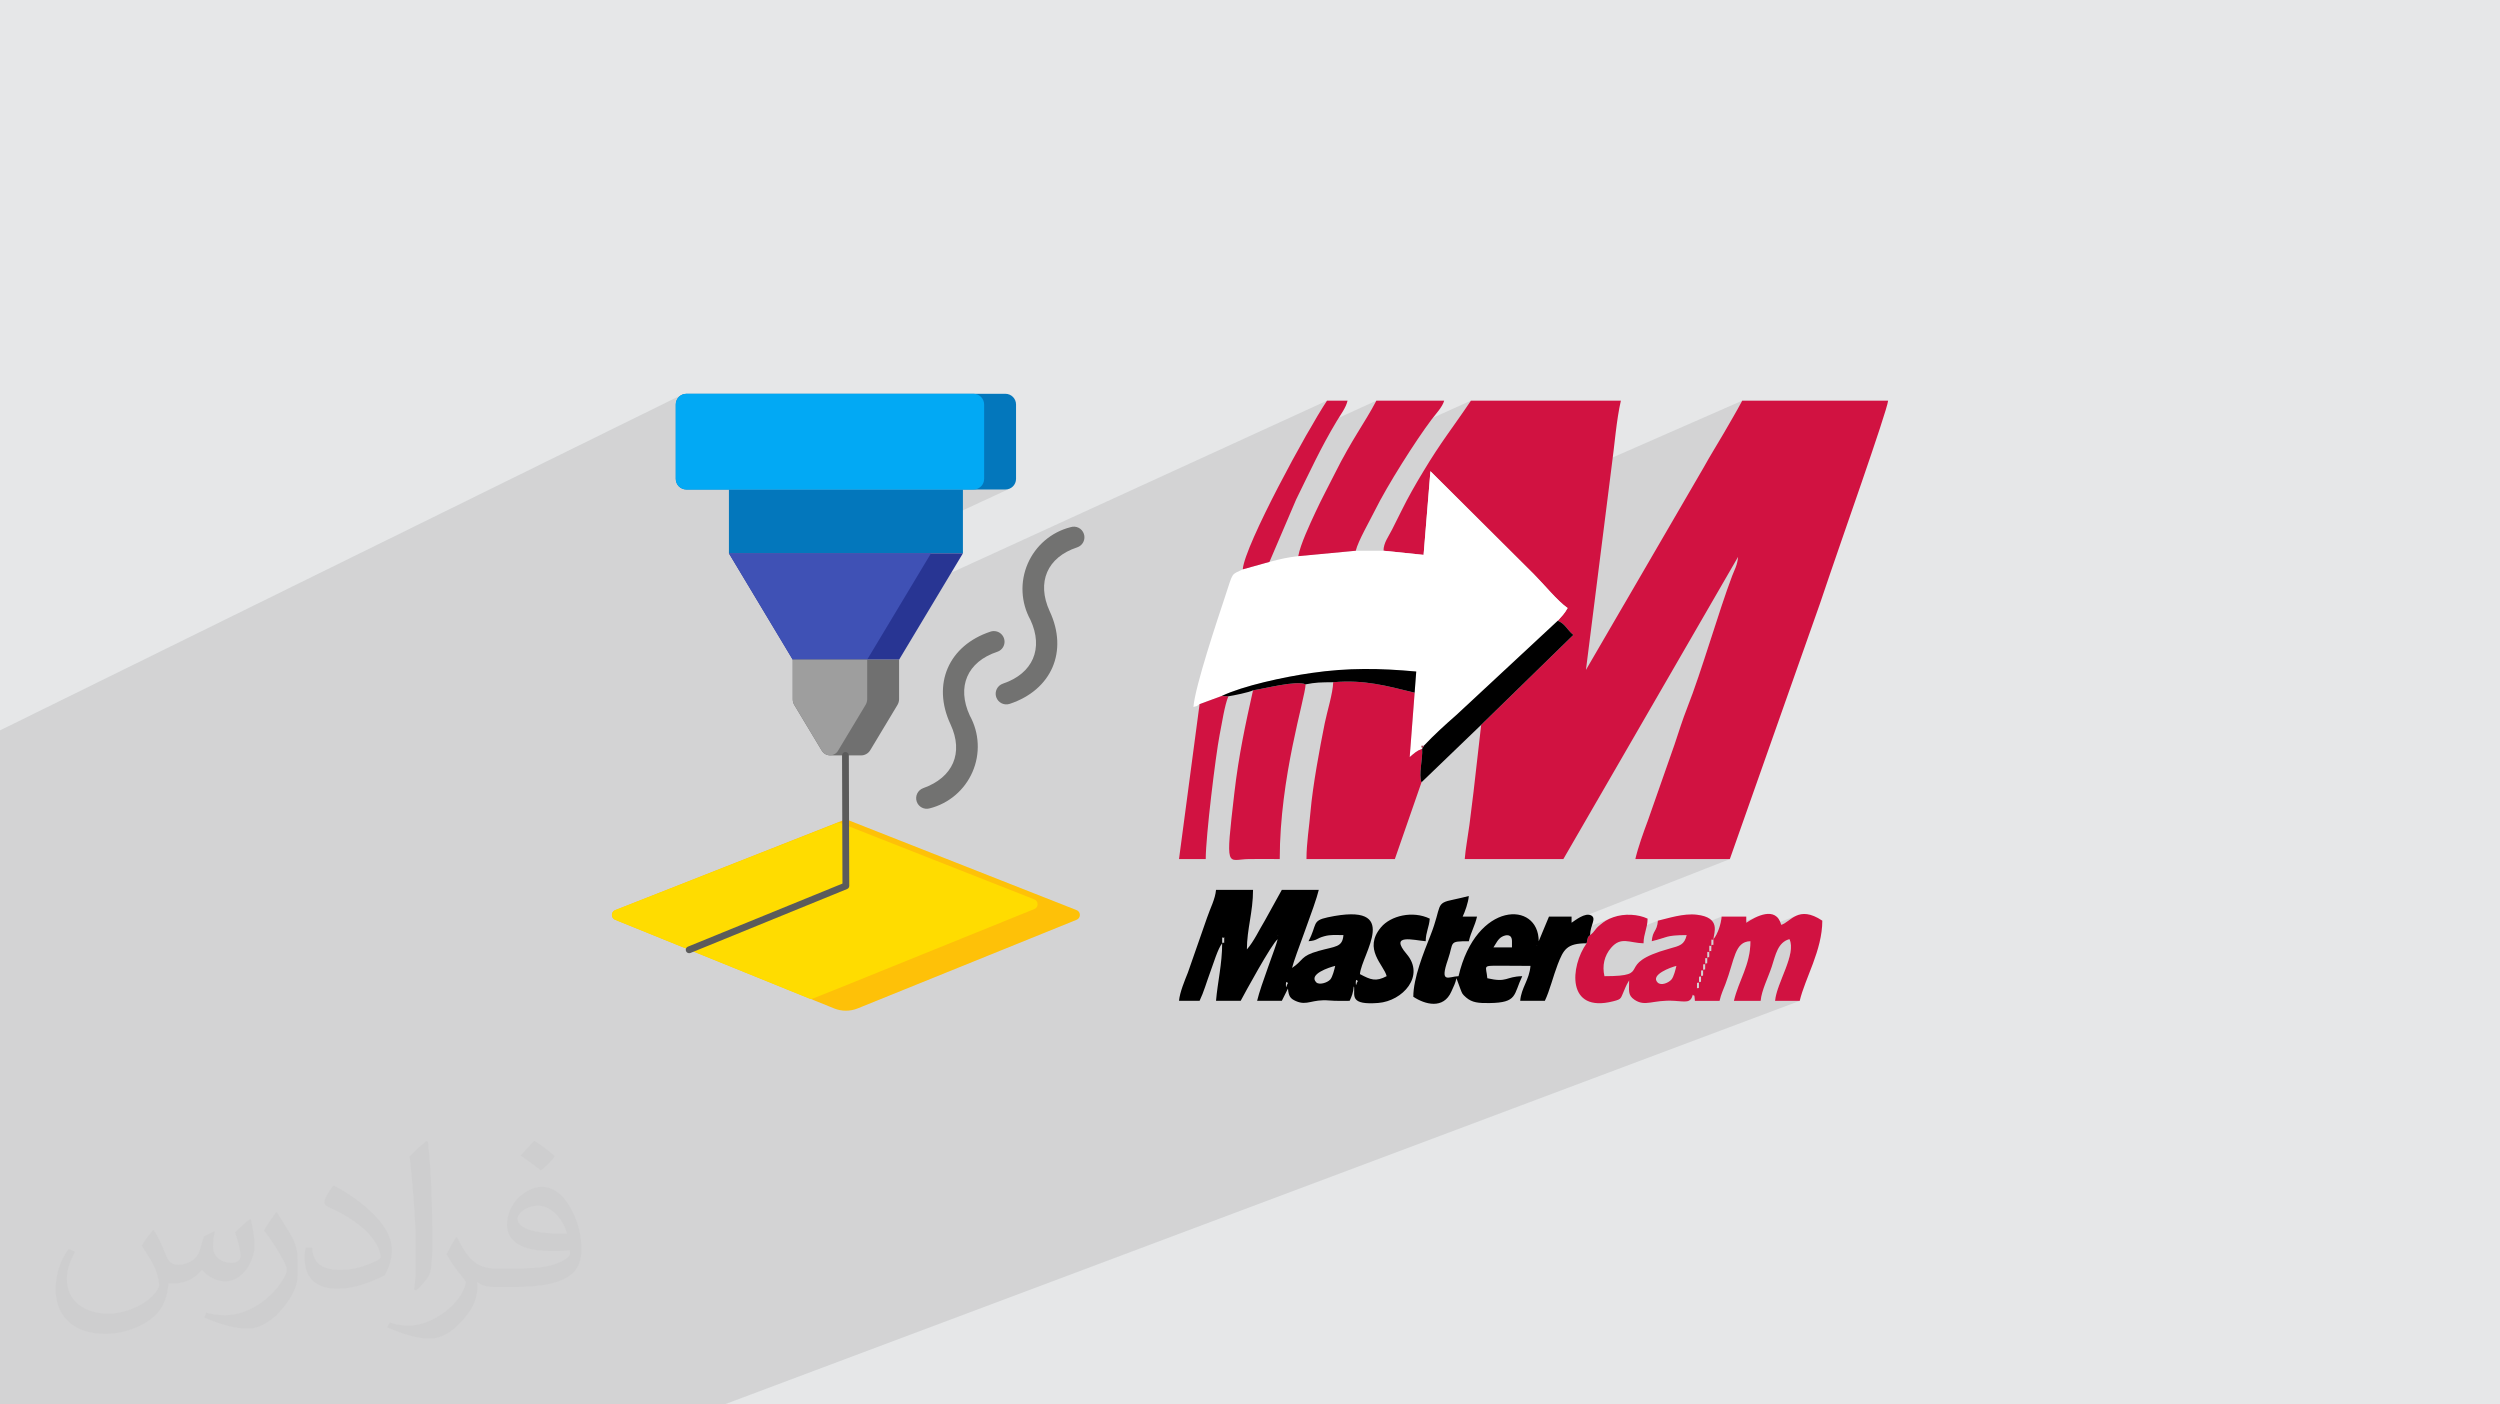 <?xml version="1.0" encoding="UTF-8"?>
<!DOCTYPE svg PUBLIC "-//W3C//DTD SVG 1.1//EN" "http://www.w3.org/Graphics/SVG/1.1/DTD/svg11.dtd">
<!-- Creator: CorelDRAW 2020 (64-Bit) -->
<svg xmlns="http://www.w3.org/2000/svg" xml:space="preserve" width="94.192mm" height="52.917mm" version="1.1" style="shape-rendering:geometricPrecision; text-rendering:geometricPrecision; image-rendering:optimizeQuality; fill-rule:evenodd; clip-rule:evenodd"
viewBox="0 0 9404.92 5283.66"
 xmlns:xlink="http://www.w3.org/1999/xlink"
 xmlns:xodm="http://www.corel.com/coreldraw/odm/2003">
 <defs>
  <style type="text/css">
   <![CDATA[
    .fil15 {fill:#727271}
    .fil5 {fill:black}
    .fil14 {fill:#02A9F4}
    .fil9 {fill:#0377BC}
    .fil10 {fill:#283593}
    .fil11 {fill:#3F51B5}
    .fil12 {fill:#707070}
    .fil13 {fill:#9E9E9E}
    .fil6 {fill:#A63C56}
    .fil3 {fill:#D11241}
    .fil0 {fill:#E6E7E8}
    .fil7 {fill:#FEC108}
    .fil8 {fill:#FFDC00}
    .fil4 {fill:white}
    .fil16 {fill:#5B5B5B;fill-rule:nonzero}
    .fil2 {fill:#373435;fill-opacity:0.031}
    .fil1 {fill:#2B2A29;fill-opacity:0.102}
   ]]>
  </style>
 </defs>
 <g id="Layer_x0020_1">
  <polygon class="fil0" points="-0,0 9404.92,0 9404.92,5283.66 -0,5283.66 "/>
  <path class="fil1" d="M-0 4457.77l0 -11.36 0 -11.75 0 -0.01 0 -6.99 0 -0.01 0 -46.34 0 -23.2 0 -35.59 0 -1.5 0 -2.21 0 -16.5 0 -0.22 0 -21.26 0 -2.52 0 -1.28 0 -3.31 0 -19.57 0 -0.03 0 -3.97 0 -5.12 0 -0.59 0 -1.08 0 -5.86 0 -6.1 0 -1.96 0 -2.69 0 -0.35 0 -9.29 0 -0.01 0 -20.61 0 -0.34 0 -26.49 0 -8.09 0 -24.6 0 -8.52 0 -0.21 0 -1.24 0 -56.1 0 -22.12 0 -7.95 0 -34.39 0 -3.93 0 -3.18 0 -0.35 0 -20.87 0 -0.35 0 -20.28 0 -57.2 0 -0.25 0 -1.39 0 -19.16 0 -14.04 0 -23.29 0 -22.92 0 -26.47 0 -47.19 0 -144.59 0 -3.64 0 -46.03 0 -3.63 0 -173.06 0 -220.24 0 -70.64 0 -54.7 0 -258.5 0 -22.91 2566.57 -1263.07 -6.79 3.71 -5.92 4.9 -4.88 5.93 -3.68 6.79 -2.34 7.49 -0.81 8.02 0 280.07 0.81 8.07 2.33 7.52 3.69 6.79 4.87 5.92 5.92 4.88 6.8 3.68 7.52 2.34 8.07 0.81 1080.27 0 8.01 -0.81 7.47 -2.33 -6.73 3.14 111.1 0 8.07 -0.81 7.52 -2.33 -524.02 243.2 348.57 0 -690.04 316.98 24.35 40.59 2035.34 -931.81 -7.36 11.22 -8.23 12.99 -9.05 14.65 -9.79 16.18 -10.44 17.58 -11.03 18.86 -11.56 20.03 -2.92 5.12 256.09 -116.63 -8.77 16.28 -8.73 15.61 -8.73 15.13 -8.77 14.79 -8.84 14.65 -8.97 14.66 -9.11 14.85 -9.31 15.2 -9.54 15.73 -9.81 16.42 -10.11 17.28 -10.46 18.31 -10.83 19.52 -4.95 9.18 482.54 -217.59 -12.32 18.25 -11.86 17.32 -11.49 16.55 -11.16 15.94 -10.91 15.48 -10.73 15.18 -10.61 15.04 -10.56 15.04 -10.57 15.22 -10.66 15.53 -10.8 16.02 -11.02 16.65 -11.31 17.44 -11.65 18.39 -12.06 19.5 -12.55 20.76 -5.36 8.97 -2.37 3.98 35.84 -15.97 173.65 172.87 999.22 -438.16 -4.09 7.67 -4.16 7.7 -4.23 7.7 -4.29 7.72 -4.34 7.73 -4.38 7.74 -4.42 7.74 -4.44 7.74 -4.47 7.74 -4.47 7.74 -4.49 7.74 -4.48 7.73 -4.47 7.72 -4.45 7.7 -4.43 7.7 -4.39 7.67 -4.52 7.78 -4.57 7.78 -4.6 7.77 -4.64 7.78 -4.66 7.79 -4.69 7.81 -4.7 7.82 -4.7 7.85 -4.71 7.89 -4.71 7.91 -4.7 7.96 -4.68 8.01 -4.66 8.05 -4.63 8.11 -4.6 8.17 -4.56 8.24 -302.13 519.7 431 -182.22 -1.35 10.95 -2.01 9.94 -2.54 9.15 -2.95 8.55 -3.22 8.15 -3.35 7.93 -3.37 7.93 -3.27 8.11 -4.91 13.14 -4.98 13.61 -5.04 14.05 -5.08 14.46 -5.14 14.84 -5.19 15.18 -5.23 15.49 -5.27 15.78 -5.3 16.02 -5.34 16.24 -5.36 16.43 -5.39 16.57 -5.4 16.69 -5.43 16.78 -5.43 16.84 -5.44 16.86 -5.45 16.85 -5.45 16.82 -5.44 16.74 -5.44 16.65 -5.43 16.51 -5.41 16.35 -5.39 16.15 -5.37 15.93 -5.34 15.65 -5.32 15.37 -5.28 15.03 -5.24 14.68 -5.2 14.29 -5.15 13.86 -5.11 13.41 -5.05 12.92 -3.36 8.68 -3.29 8.69 -3.21 8.69 -3.15 8.69 -3.08 8.69 -3.03 8.68 -2.97 8.67 -2.93 8.66 -2.9 8.63 -2.86 8.62 -2.84 8.59 -2.82 8.57 -2.8 8.53 -2.8 8.5 -2.79 8.45 -2.8 8.42 -100.32 286.25 -3.07 8.18 -3.17 8.55 -3.25 8.85 -3.3 9.12 -3.33 9.32 -3.33 9.49 -3.32 9.59 -3.28 9.65 -3.21 9.66 -3.11 9.61 -2.99 9.53 -2.84 9.37 -2.67 9.19 -2.47 8.94 -2.25 8.64 -2 8.3 355.64 0 -574.79 225.56 -6.84 4.43 -7.85 5.45 -5.92 4.1 -113.13 44.37 -10.53 25.24 -297.28 116.43 -4 13.99 293.5 -114.86 2.38 2.17 -466.03 182.33 -0.09 2.61 162.16 -63.43 0.32 0.88 581.59 -227.49 -7.16 3.06 -6.43 3.16 -5.87 3.3 -5.5 3.48 -5.3 3.73 -5.28 4.02 -5.45 4.35 -7.59 6.53 -5.51 5.51 -4.07 4.76 -3.27 4.3 -3.11 4.1 -3.58 4.18 -4.69 4.55 -6.45 5.18 -7.79 7.79 -5.39 23.13 -0.01 0 -10.97 17.26 -3.94 7.71 283.21 -110.16 -1.85 13.86 -2.74 10.27 -3.34 7.88 -3.63 6.69 -3.64 6.68 -3.33 7.88 -2.75 10.27 -1.85 13.86 10.18 -2.51 8.89 -2.4 7.8 -2.29 6.96 -2.17 6.32 -2.05 5.91 -1.91 5.72 -1.76 5.76 -1.61 6.01 -1.45 6.49 -1.29 5.44 -0.83 187.42 -72.51 -1.26 10.42 -2.12 11.24 -2.92 11.68 -3.65 11.73 -4.35 11.4 -0.48 1.03 159.38 -61.44 -9.77 3.8 -9.51 4.34 -9.11 4.7 -8.57 4.84 -7.87 4.8 -7.04 4.56 -111.53 42.97 -0.5 1.08 -5.56 9.62 -6.08 8.16 -5.05 1.95 0.03 0.01 5.03 -1.94 -0.01 11.2 -0.08 6.73 -0.26 3.32 -0.54 0.96 -6.9 2.66 -0.01 9.61 0 0.02 319.05 -122.53 -8.32 4.25 -7.74 4.78 -7.28 5.07 -6.91 5.06 -6.64 4.79 -6.46 4.24 -6.39 3.43 -277.08 106.32 -0.01 7.76 -0.06 5.38 135.16 -51.81 9.23 -2.49 10.5 -1 -0.5 16.52 -1.42 15.81 -2.26 15.19 -0.52 2.55 151.48 -57.85 3.9 11.13 1.76 12.22 -0.14 13.17 -1.78 13.98 -3.18 14.67 -4.31 15.21 -5.2 15.61 -5.84 15.88 -6.22 16 -6.35 16 -6.23 15.86 -5.85 15.57 -5.22 15.15 -4.35 14.59 -3.22 13.9 -1.83 13.07 92.75 0 -4046.13 1518.6 -82.67 0 -48.37 0 -89.6 0 -48.17 0 -82.66 0 -21.43 0 -39.76 0 -5.67 0 -2.15 0 -29.11 0 -3.31 0 -2.35 0 -41.45 0 -1.58 0 -2.33 0 -2.12 0 -1.21 0 -39.66 0 -1.59 0 -2.3 0 -0.01 0 -2.1 0 -1.55 0 -13.39 0 -11.34 0 -14.85 0 -1.4 0 -2.07 0 -0.03 0 -2.21 0 -1.69 0 -5.68 0 -13.25 0 -1.13 0 -3.48 0 -15.77 0 -1.6 0 -2.23 0 -0.01 0 -2.14 0 -1.32 0 -39.19 0 -1.52 0 -1.35 0 -0.9 0 -2.11 0 -1.41 0 -4.92 0 -22.82 0 -0.03 0 -3.23 0 -4.02 0 -4.37 0 -1.39 0 -2.11 0 -0.03 0 -2.23 0 -1.49 0 -13.3 0 -3.6 0 -22 0 -1.44 0 -1.44 0 -0.59 0 -0.03 0 -2.17 0 -1.72 0 -2.89 0 -21.55 0 -15.91 0 -2.2 0 -0.06 0 -3.38 0 -24.55 0 -4.31 0 -16.02 0 -10.15 0 -13.09 0 -39.1 0 -12.34 0 -32.63 0 -9.85 0 -20.33 0 -8.74 0 -0.73 0 -92.83 0 -33.33 0 -18.62 0 -22.18 0 -14.78 0 -0.02 0 -6.27 0 -0.01 0 -30.58 0 -1.33 0 -15.41 0 -10.66 0 -40.28 0 -13.88 0 -8.64 0 -11.51 0 -0.09 0 -2.27 0 -5.85 0 -4.88 0 -2.08 0 -21.75 0 -6.31 0 -9.44 0 -27 0 -10.78 0 -13.12 0 -7.01 0 -20.86 0 -35.57 0 -36.05 0 -12.85 0 -22.26 0 -12.01 0 -2.41 0 -9.18 0 -12.07 0 -1.61 0 -5.48 0 -18.58 0 -11.39 0 -10.01 0 -23.65 0 -28.52 0 -21.33 0 -8.37 0 -6.15 0 -3.45 0 -3.91 0 -30.82 0 -30.15 0 -0.38 0 -19.2 0 -5.32 0 -7.97 0 -0.01 0 -5.09 0 -0.07 0 -17.07 0 -4.25 0 -78.41 0 -21.25 0 -5.01 0 -28.87 0 -0.49 0 -6.91 0 -1.12 0 -2.87 0 -12.18 0 -17.44 0 -27.21 0 -0.77 0 -52.11 0 -0.83 0 -1.84 0 -9.08 0 -118.61 0 -17.41 0 -2.26 0 -2.46 0 -4.48 0 -6.79 0 -4.81 0 -106.55 0 -4.62 0 -0.03 0 -3.52 0 -36.9 0 -2.83 0 -2.62 0 -2.01 0 -66.63 0 -9.49 0 -22.54 0 -89.17 0 -20.34 0 -55.09 0 0 -21.92 0 -10.48 0 -4.03 0 -20.58 0 -15.03 0 -41.37 0 -17.75 0 -16.61 0 -6.67 0 -17.27 0 -12.7 0 -3.3 0 -20.37 0 -19.39 0 -7.88 0 -2 0 -0.18 0 -4.34 0 -0.09 0 -0.01 0 -2.89 0 -0.01 0 -3.19 0 -0.01 0 -4.47 0 -18.36 0 -2.94 0 -25.82 0 -48.69 0 -25.26 0 -24.09 0 -26.48 0 -3.03 0 -0.02 0 -24.2 0 -11.77 0 -0.01 0 -26.89 0 -2.64 0 -0.02 0 -79.48 0 -3.69 0 -10.69 0 -13.09 0 -1.57 0 -11.02 0 -19.81 0 -0.01 0 -10.63 0 -14.78 0 -25.55 0 -0.25 0 -0.01 0 -2.04 0 -1.81 0 -0.53 0 -0.01 0 -38.17 0 -3 0 -19.11 0 -23.2 0 -34.83 0 -0.63 0 -8.19 0 -0.73 0 -10.29zm6538.53 -2362.8l0 0z"/>
  <path class="fil2" d="M578.49 4627.69c17.95,27.21 29.6,53.36 40.96,82.43 8.45,16.91 12.93,48.09 52.57,48.09 11.61,0 28.28,-3.42 43.06,-11.61 16.63,-8.73 29.32,-21.94 35.94,-42l15.85 -53.36 38.57 -19.02 2.64 2.64c-5.27,20.09 -6.59,39.36 -6.59,54.43 0,44.63 38.57,61.56 69.22,61.56 17.95,0 34.09,-8.73 34.09,-25.11 0,-21.13 -8.98,-57.06 -20.62,-89.29 17.95,-17.95 35.94,-35.94 56.53,-50.47l3.17 1.6c8.98,38.04 14,75.56 14,100.66 0,24.57 -10.83,51.79 -19.81,69.49 -18.49,34.87 -51.25,62.62 -90.87,62.62 -30.1,0 -63.65,-15.07 -86.66,-43.06l-1.32 0c-21.66,26.96 -55.22,51.25 -108.86,51.25l-16.63 0c-2.64,35.41 -10.29,60.49 -21.94,82.95 -31.95,62.34 -126.81,106.47 -216.1,106.47 -124.17,0 -186.51,-71.59 -186.51,-166.96 0,-58.91 19.27,-113.6 48.88,-152.42l24.29 10.04c-18.49,35.41 -30.91,68.68 -30.91,101.45 0,89.29 72.66,131.83 156.4,131.83 77.68,0 173.83,-49.41 191.28,-106.72 -6.59,-62.62 -30.1,-91.93 -66.04,-148.99 10.83,-19.02 24.83,-38.04 42.28,-58.38l3.17 0 0 0 0 0 -0.02 -0.09zm1432.13 -336.04c26.15,16.39 51.79,35.66 76.87,57.85 -14,19.81 -31.45,37.79 -53.11,53.64 -25.11,-20.34 -50.19,-37.79 -75.84,-56.27 17.42,-19.55 34.62,-38.29 52.04,-55.22l0 0 0 0 0 0 0 0 0 0 0.03 0zm13.47 244.11c-42.28,0 -76.87,27.75 -76.87,48.34 0,44.13 84.53,57.85 185.72,57.31 -12.68,-51.79 -57.06,-105.68 -108.86,-105.68l0.01 0.03zm-94.86 236.19c54.96,0 103.04,-1.6 139.74,-10.83 40.96,-10.29 75.56,-30.91 75.56,-45.17 0,-3.7 0,-8.19 -1.32,-11.89 -22.98,2.11 -49.41,2.11 -72.38,2.11 -74.49,0 -131.55,-16.91 -154.02,-58.66 -5.55,-11.61 -9.51,-24.57 -9.51,-39.36 0,-40.43 17.42,-79.79 48.09,-107 25.61,-22.45 53.89,-36.44 82.67,-36.44 52.04,0 93.51,41.75 122.57,107.54 15.85,35.94 26.68,77.4 26.68,129.72 0,34.87 -9.51,64.19 -31.17,85.85 -40.43,39.11 -114.92,53.89 -229.04,53.89l-51.79 0 0 0 -13.47 0c-28.28,0 -48.62,-5.02 -64.72,-17.42l-2.64 0c0.79,6.59 1.32,12.93 1.32,19.02 0,25.61 -8.45,58.38 -25.61,84.53 -50.72,75.3 -105.68,108.04 -153.24,108.04 -48.09,0 -107,-18.49 -160.11,-42.54l9.51 -18.49c17.17,7.13 40.96,11.89 73.7,11.89 85.85,0 198.66,-82.43 212.66,-163 -3.17,-6.59 -8.98,-15.32 -17.17,-24.57 -25.11,-29.85 -40.96,-54.68 -55.75,-80.83 12.68,-25.11 24.29,-45.17 35.13,-63.4l4.49 -0.53c36.72,74.77 69.99,117.55 144.23,117.55l11.61 0 0 0 53.89 0 0 0 0 0 0 0 0 0 0 0 0.09 0.01zm-371.98 79c6.34,-34.34 6.87,-72.91 6.87,-108.86l0 -53.36c0,-99.6 -12.68,-244.36 -22.98,-338.68 17.95,-19.27 43.06,-42 62.87,-57.31l5.81 1.6c13.47,118.62 16.63,256 16.63,383.06 0,33.3 -1.32,65.79 -4.49,89.55 -1.85,30.1 -19.27,52.83 -56.53,87.7l-8.19 -3.7zm-382.8 -157.19c1.85,46.77 24.83,83.49 105.15,83.49 49.93,0 92.19,-12.93 138.96,-35.13 8.45,-3.7 12.93,-8.73 12.93,-12.93 0,-29.32 -22.45,-68.15 -60.23,-103.55 -36.72,-33.3 -85.34,-62.62 -130.76,-82.18 -15.6,-6.59 -20.62,-13.47 -20.62,-20.09 0,-13.47 17.95,-41.75 32.77,-62.09l5.02 -0.53c52.04,27.21 110.17,67.64 153.24,112.53 39.11,41.47 63.4,83.49 63.4,129.19 0,33.81 -10.29,65.51 -26.96,95.11 -57.06,28.79 -117.83,50.72 -178.06,50.72 -73.17,0 -123.1,-34.34 -123.1,-114.92 0,-8.73 0,-22.19 3.17,-39.64l25.11 0 0 0 0 0 0 0 0 0 0 0 -0.02 0zm-132.37 -132.9l45.45 73.45c16.63,27.21 32.23,56.81 32.23,103.55l0 59.7c0,48.34 -30.91,100.13 -80.83,151.38 -39.11,34.62 -73.7,49.41 -105.68,49.41 -47.55,0 -101.98,-14.79 -164.85,-41.75l7.13 -18.49c19.81,5.27 42.79,9.77 71.06,9.77 90.36,-0.53 182.8,-66.57 225.08,-147.15 5.02,-9.26 6.87,-17.95 6.87,-24.04 0,-9.26 -5.02,-19.55 -8.98,-28.79 -22.98,-43.31 -48.62,-82.95 -76.87,-119.68 14.79,-23.25 29.6,-45.7 45.7,-67.9l3.7 0.53 0 0 0 0 0 0 0 0 0 0 -0.02 0.01z"/>
  <g id="_2700180795952">
   <path class="fil3" d="M6538.53 2094.97l0 0zm-1333.71 -23.13l150.68 15.57 25.73 -314.77 388.94 387.2c37.62,37.62 88.65,100.75 127.13,127.56 -11.02,20.96 -24.86,33.94 -36.96,47.77 28.76,12.11 34.16,33.3 58.58,53.4l-346.78 338.35 -28.75 251.87c-5.84,44.1 -10.59,87.34 -15.36,123.66 -6.05,45.62 -14.7,90.15 -17.73,129.28l371 0 657.23 -1136.76c-2.6,30.7 -13.62,48.65 -22.05,70.7 -52.1,137.5 -115.46,361.03 -169.06,496.17 -18.16,46.26 -32.64,92.96 -47.57,137.71l-100.32 286.25c-16,42.59 -37.61,102.69 -47.56,145.93l355.64 0 302.45 -857.43c25.08,-69.19 49.08,-139.45 73.51,-212.53 28.32,-85.18 216.19,-616.16 219.44,-654.42l-548.92 0c-21.63,40.87 -46.7,82.58 -70.05,123.45 -24,41.51 -50.15,82.58 -74.38,126.69l-443.42 762.74 96.21 -762.09c11.24,-81.08 18.37,-178.36 35.24,-250.79l-564.27 0c-67.02,100.1 -111.98,153.93 -180.31,268.3 -28.76,48 -54.91,93.39 -79.99,144.2 -13.63,27.24 -22.5,44.75 -36.12,72.21 -13.83,27.45 -32.43,50.58 -32.21,79.77l0.01 0.01z"/>
   <path class="fil4" d="M5204.82 2071.83l-104.42 0 -216.41 20.32c-42.59,5.19 -62.7,9.74 -108.32,21.63l-100.53 28.11c-44.75,22.06 -34.81,6.7 -66.59,102.9 -28.76,86.91 -112.42,335.97 -118.9,414.66 16.21,-4.32 10.58,-1.51 23.12,-10.58l83.02 -30.49c81.08,-38.69 234.56,-71.77 338.34,-86.69 138.15,-19.89 255.55,-18.17 393.69,-5.4l-6.05 79.56 -18.59 242.35c17.73,-14.92 25.95,-23.77 46.91,-31.13 -3.45,-14.05 -7.13,-11.45 6.27,-11.45 39.13,-41.51 80.43,-78.91 122.36,-115.66l381.58 -354.77c12.11,-13.83 25.95,-26.81 36.96,-47.78 -38.48,-26.81 -89.5,-89.93 -127.12,-127.55l-388.94 -387.21 -25.73 314.78 -150.68 -15.57 0.01 -0.02z"/>
   <path class="fil5" d="M4837.51 3703.24c0,-19.67 12.32,-1.3 4.54,0 0,0 -4.54,21.63 -4.54,0zm262.89 -7.78c0,-19.68 12.32,-1.08 4.54,0 0,0 -4.54,21.62 -4.54,0zm-77.4 -61.84c-3.03,13.4 -10.16,41.95 -18.59,51.24 -11.88,12.98 -42.15,21.19 -52.53,10.81 -30.69,-30.7 48.87,-56.86 71.13,-62.06l-0.01 0zm-425.25 -84.96c0,-39.57 0,-12.76 7.78,-23.13 0,40.87 0,11.45 -7.78,23.13zm208.83 -30.92l2.38 2.17c-0.21,0 -3.03,-1.51 -2.38,-2.17zm-208.83 30.92c0,77.83 -17.3,146.8 -23.13,216.41l92.75 0c13.62,-25.73 116.75,-215.33 139.23,-231.98 -7.14,30.92 -63.13,171.44 -77.4,231.98l92.97 0 23.13 -46.27c2.38,28.55 8.21,37.83 30.05,47.35 42.59,18.59 59.45,-8.21 125.39,-2.38 25.51,2.17 50.8,1.3 76.53,1.3 8,-16.86 13.4,-30.26 15.35,-54.05 1.08,1.51 1.74,2.6 1.74,5.39 1.51,30.05 -15.36,65.08 90.8,56.64 91.66,-7.35 177.06,-101.4 106.59,-183.98 -67.02,-78.47 26.37,-51.88 71.56,-48.21 0.87,-35.89 12.75,-51.67 15.36,-84.96 -64.43,-31.13 -147.02,-11.02 -183.55,32.64 -68.76,82.16 11.45,141.83 21.4,183.77 -40.64,21.4 -59.24,14.27 -100.53,-7.79 6.05,-75.02 162.14,-274.13 -121.08,-213.61 -61.18,12.98 -38.69,26.59 -72.42,89.94 34.15,-2.82 27.89,-9.94 58.8,-18.59 24.87,-6.92 44.75,-4.54 72.64,-4.54 -3.88,46.7 -29.19,41.51 -94.47,59.89 -68.54,19.45 -54.27,33.94 -98.8,63.77 10.37,-44.1 86.7,-234.14 100.53,-293.81l-139.02 0 -63.33 114.58c-23.35,38.49 -40.65,77.83 -68.11,109.61 0,-76.1 23.13,-140.53 23.13,-224.19l-139.23 0c-2.81,34.59 -22.05,69.82 -33.94,105.28l-72 206.25c-11.45,28.76 -30.48,73.94 -33.29,105.94l77.39 0c16,-33.3 25.94,-69.83 39.78,-107.02 11.24,-30.05 29.62,-91.45 45.18,-109.39l-0.01 0.01z"/>
   <path class="fil3" d="M5347.72 2942.88c-12.1,-27.89 5.19,-87.99 2.38,-125.82 -20.96,7.35 -29.19,16.21 -46.91,31.13l18.59 -242.36c-103.98,-25.07 -187.23,-49.71 -306.35,-39.34 -1.08,41.51 -23.13,111.12 -31.77,154.15 -19.03,94.91 -45.19,235.43 -53.62,332.95 -4.76,56.63 -15.14,117.39 -15.14,178.14l332.51 0 100.32 -288.83 -0.01 -0.01z"/>
   <path class="fil3" d="M6383.95 3718.81l-4.32 16.44 4.32 -16.44zm7.57 -23.34c0,36.75 0.21,14.7 -7.57,23.34 0,-36.75 -0.21,-14.7 7.57,-23.34zm7.79 -23.13c0,36.75 0.21,14.7 -7.79,23.13 0,-36.75 0,-14.49 7.79,-23.13zm-270.46 0l2.17 2.38c-0.21,-0.21 -3.03,-1.51 -2.17,-2.38zm278.24 -23.13c0,36.75 0.21,14.7 -7.79,23.13 0,-36.75 -0.21,-14.7 7.79,-23.13zm7.79 -23.34c0,36.75 0.21,14.7 -7.79,23.35 0,-36.75 -0.22,-14.7 7.79,-23.35zm-108.32 7.78c-3.25,13.84 -9.94,41.3 -18.59,51.24 -10.38,12.11 -38.7,24.64 -52.1,11.24 -28.76,-28.97 50.15,-57.72 70.69,-62.48l0 -0.01zm116.09 -30.91c0,36.75 0,14.7 -7.79,23.13 0,-36.53 -0.21,-14.49 7.79,-23.13zm7.57 -23.12c0,36.74 0.22,14.7 -7.57,23.12 0,-36.75 -0.21,-14.7 7.57,-23.12zm7.78 -23.14c0,36.53 0.22,14.49 -7.79,23.13 0,-36.75 -0.21,-14.71 7.79,-23.13zm7.79 -23.34c0,36.75 0.22,14.7 -7.79,23.35 0,-36.75 -0.21,-14.7 7.79,-23.35zm-463.96 -15.36l-7.79 7.79 -5.4 23.13c-61.62,86.91 -76.74,263.32 99.89,218.14 35.46,-9.09 26.38,-8.87 46.91,-53.62 1.08,-2.17 4.11,-8.44 4.97,-10.38l8.44 -14.92c0,38.05 -6.05,55.35 19.68,72.85 41.51,28.12 68.53,-0.64 150.25,4.32 44.53,2.82 60.97,9.31 69.62,-23.12 7.13,9.51 4.97,-8.65 7.79,23.12l92.75 0c6.26,-27.02 13.83,-41.3 22.05,-62.9 35.25,-93.19 34.38,-159.99 94.05,-161.29 0,90.15 -43.89,146.59 -62.06,224.19l100.53 0c3.46,-40 28.55,-88 41.73,-128.42 14.49,-44.32 22.49,-91.66 66.59,-103.56 27.02,56.21 -48.44,164.74 -54.06,231.98l92.75 0c19.46,-83.66 84.97,-190.03 84.97,-301.58 -90.81,-60.76 -120.21,6.48 -154.59,15.57 -19.45,-73.08 -96.42,-31.13 -131.45,-7.79l0 -23.13 -92.75 0c-2.17,26.38 -14.05,65.51 -30.92,84.96 1.95,-24.21 29.63,-81.51 -62.7,-92.09 -50.15,-5.84 -107.45,13.62 -146.15,22.49 -3.45,42.81 -19.67,34.59 -23.13,77.39 58.16,-13.62 51.46,-23.13 131.45,-23.13 -8.65,36.97 -25.73,40 -65.07,51.02 -215.76,59.89 -52.32,103.56 -244.3,103.56 -9.08,-39.56 -0.44,-76.96 24.86,-106.59 37.62,-43.88 68.76,-18.37 122.16,-17.07 0.86,-38.7 14.48,-54.27 15.35,-92.75 -34.59,-16.64 -87.34,-20.32 -129.06,-5.4 -22.93,8 -34.16,16 -49.08,28.11 -23.57,19.02 -18.17,24.21 -38.27,39.13z"/>
   <path class="fil5" d="M5757.63 3633.63l0 0zm23.13 -77.18l2.38 2.17c-0.21,0 -3.03,-1.52 -2.38,-2.17zm-92.75 -15.57l0 23.13 -69.62 0c9.52,-14.27 16.64,-31.34 31.57,-39.78 15.57,-8.65 38.05,-11.45 38.05,16.64zm69.61 92.75c-4.32,52.97 -34.59,81.51 -38.7,131.45l92.75 0c18.17,-37.83 31.57,-93.4 48.44,-137.07 21.83,-56 33.94,-79.34 108.53,-79.34l5.4 -23.13 7.79 -7.79c0.87,-38.7 25.3,-62.27 4.11,-73.94 -22.27,-12.11 -60.97,19.02 -73.73,27.46l0 -23.13 -84.96 0 -38.7 92.75c0,-152.85 -235.65,-151.34 -301.58,131.45 -36.53,0.87 -72.64,31.77 -39.78,-62.91 22.93,-66.15 0.65,-68.53 78.48,-68.53 8.64,-36.96 22.27,-55.78 30.91,-92.75l-54.05 0c8.65,-18.17 21.19,-52.76 23.13,-77.4 -18.59,4.54 -40,9.94 -56.43,13.19 -72.85,14.49 -42.81,21.4 -88.21,135.98 -25.51,64.64 -64.21,159.34 -64.21,229.81 43.89,29.19 113.29,48.22 143.12,-19.45 9.3,-21.19 14.49,-29.41 19.24,-50.15l14.49 39.56c7.13,18.16 6.27,19.02 21.62,32.64 22.93,19.89 47.35,21.63 87.78,21.19 107.02,-1.3 89.94,-31.12 123.66,-101.18 -64.21,1.51 -55.13,25.51 -131.45,7.79 -3.88,-46.91 -21.19,-47.35 45.62,-47.14 38.92,0.22 77.83,0.65 116.75,0.65l-0.02 0z"/>
   <path class="fil3" d="M4883.99 2092.15l216.41 -20.32c8.44,-36.11 53.19,-113.51 72.21,-151.98 45.4,-91.89 151.12,-259.65 213.82,-342.89 14.06,-18.58 40.21,-46.05 46.49,-69.61l-255.11 0c-46.91,88.86 -90.58,142.25 -157.17,275.86 -25.3,50.37 -48.65,93.4 -72.21,144.21 -20.54,44.31 -56.64,120.85 -64.43,164.73z"/>
   <path class="fil3" d="M4713.84 2596.97c-28.33,126.7 -53.84,244.3 -70.26,386.56 -34.38,297.05 -27.89,249.27 54.7,248.19 38.48,-0.44 77.39,0 116.09,0 0,-309.16 95.57,-604.06 97.28,-657.23 -32.64,-15.78 -154.15,16 -197.81,22.49l0 -0.01z"/>
   <path class="fil5" d="M5356.37 2805.6l-6.27 11.46c2.82,37.83 -14.48,97.93 -2.38,125.82l224.42 -215.97 346.78 -338.35c-24.43,-20.11 -29.83,-41.3 -58.59,-53.4l-381.58 354.78c-41.95,36.74 -83.23,74.15 -122.36,115.65l-0.01 0z"/>
   <path class="fil3" d="M4675.14 2141.89l100.53 -28.11 100.53 -235c50.38,-102.27 92.32,-194.36 153.08,-295.54 14.26,-23.77 33.94,-48.87 40.21,-75.89l-77.4 0c-73.51,109.82 -309.37,542.87 -316.94,634.53l0 0.01z"/>
   <path class="fil3" d="M4512.78 2648.86l-77.39 582.87 100.53 0c0,-85.19 37.4,-390.24 52.1,-466.12 8.21,-41.72 19.45,-115.23 33.08,-146.15l-25.3 -1.08 -83.01 30.49 0 -0.01z"/>
   <path class="fil5" d="M4595.8 2618.38l25.29 1.08c18.38,-2.81 77.83,-14.7 92.76,-22.49 43.67,-6.48 165.17,-38.26 197.81,-22.49 38.7,-7.57 56,-7.57 103.77,-8 119.13,-10.37 202.36,14.27 306.35,39.34l6.05 -79.56c-138.14,-12.75 -255.54,-14.49 -393.69,5.4 -103.77,14.92 -257.26,48 -338.34,86.7l0 0.01z"/>
   <path class="fil6" d="M5356.37 2805.6c-13.4,0 -9.74,-2.6 -6.27,11.46l6.27 -11.46z"/>
   <path id="Shape" class="fil7" d="M4049.65 3460.41l-823.09 333.17c-28.47,11.54 -60.21,11.54 -88.68,0l-823.09 -333.17c-7.69,-2.89 -12.89,-10.19 -12.89,-18.46 0,-8.28 5.19,-15.59 12.89,-18.28l867.34 -341.81 867.54 341.81c7.69,2.69 12.89,10 12.89,18.28 0,8.27 -5.19,15.58 -12.89,18.46l0 0 -0.01 0z"/>
   <path id="Shape_0" class="fil8" d="M3889.61 3420.4c-880.23,356.05 -825.79,335.28 -840.22,338.17l-734.61 -298.15c-7.69,-2.89 -12.89,-10.19 -12.89,-18.47 0,-8.27 5.19,-15.58 12.89,-18.27l840.22 -330.09 736.53 290.07c7.69,3.08 12.31,10.77 11.92,19.04 -0.39,8.28 -5.96,15.4 -13.85,17.69l0 0.01z"/>
   <polygon id="Rectangle-path" class="fil9" points="2742.2,1841.53 3622.43,1841.53 3622.43,2081.59 2742.2,2081.59 "/>
   <polygon id="Shape_1" class="fil10" points="3622.43,2081.59 3382.36,2481.69 2982.27,2481.69 2742.2,2081.59 "/>
   <polygon id="Shape_2" class="fil11" points="3502.4,2081.59 3262.14,2481.69 2982.27,2481.69 2742.2,2081.59 "/>
   <path id="Shape_3" class="fil12" d="M3382.36 2481.69l0 148.89c-0.19,7.3 -2.12,14.42 -5.77,20.78l-102.71 170.81c-7.31,12.12 -20.4,19.62 -34.44,19.62l-58.89 0 -58.25 0c-13.28,-0.39 -25.2,-7.69 -31.74,-19.24l-102.72 -170.81c-3.65,-6.34 -5.57,-13.46 -5.57,-20.78l0 -149.27 400.1 0 0 0z"/>
   <path id="Shape_4" class="fil13" d="M3262.33 2481.69l0 148.89c-0.19,7.3 -2.12,14.42 -5.77,20.78l-102.72 170.81c-6.15,11.92 -18.27,19.23 -31.54,19.23 -13.46,0 -25.58,-7.3 -31.74,-19.23l-102.72 -170.81c-3.65,-6.35 -5.57,-13.47 -5.57,-20.78l0 -148.89 280.07 0 0.01 0z"/>
   <path class="fil9" d="M2582.16 1481.44l1200.12 0c22.12,0 40.01,18.08 40.01,40.01l0 280.07c0,22.13 -17.89,40.01 -40.01,40.01l-1200.12 0c-22.13,0 -40.01,-17.89 -40.01,-40.01l0 -280.07c0,-21.93 17.89,-40.01 40.01,-40.01z"/>
   <path class="fil14" d="M2582.16 1481.44l1080.27 0c21.93,0 39.82,18.08 39.82,40.01l0 280.07c0,22.13 -17.89,40.01 -39.82,40.01l-1080.27 0c-22.13,0 -40.01,-17.89 -40.01,-40.01l0 -280.07c0,-21.93 17.89,-40.01 40.01,-40.01z"/>
   <path id="Shape_6" class="fil15" d="M3751.5 2452.07c13.66,-4.42 23.85,-15.78 26.74,-29.81 2.89,-14.04 -1.93,-28.47 -12.69,-38.08 -10.58,-9.43 -25.59,-12.51 -39.25,-8.08 -157.53,52.12 -221.21,197.35 -150.42,348.93 50.01,107.53 9.24,200.06 -103.1,240.06 -20.2,7.51 -30.97,29.44 -24.23,50.01 6.54,20.4 28.27,31.93 48.86,25.97 72.13,-18.27 131.76,-69.06 161.19,-137.34 29.64,-68.29 25.78,-146.39 -10.18,-211.59 -50.4,-109.06 -9.24,-202.74 103.1,-240.07z"/>
   <path id="Shape_7" class="fil15" d="M4051.97 2059.27c10.18,-3.27 18.65,-10.57 23.46,-20 4.8,-9.63 5.57,-20.78 2.12,-30.77 -6.93,-20.97 -29.44,-32.13 -50.39,-25.2 -71.94,18.27 -131.38,69.06 -160.82,137.15 -29.63,68.29 -25.77,146.19 10,211.21 50.39,108.11 9.24,202.16 -103.1,240.06 -20.97,6.93 -32.5,29.63 -25.58,50.59 7.12,21.16 29.63,32.5 50.78,25.58 157.53,-52.12 221.21,-197.35 150.41,-348.55 -50,-109.25 -9.23,-202.94 103.11,-240.07l0 0z"/>
   <path class="fil16" d="M3167.76 2841.8c0,-7.05 5.72,-12.77 12.78,-12.77 7.05,0 12.77,5.72 12.77,12.77l1.6 490.76c0,5.35 -3.3,9.93 -7.98,11.84l-589.59 240.62c-6.55,2.66 -14.03,-0.51 -16.68,-7.06 -2.66,-6.55 0.51,-14.03 7.06,-16.68l581.62 -237.33 -1.58 -482.14z"/>
  </g>
 </g>
</svg>
